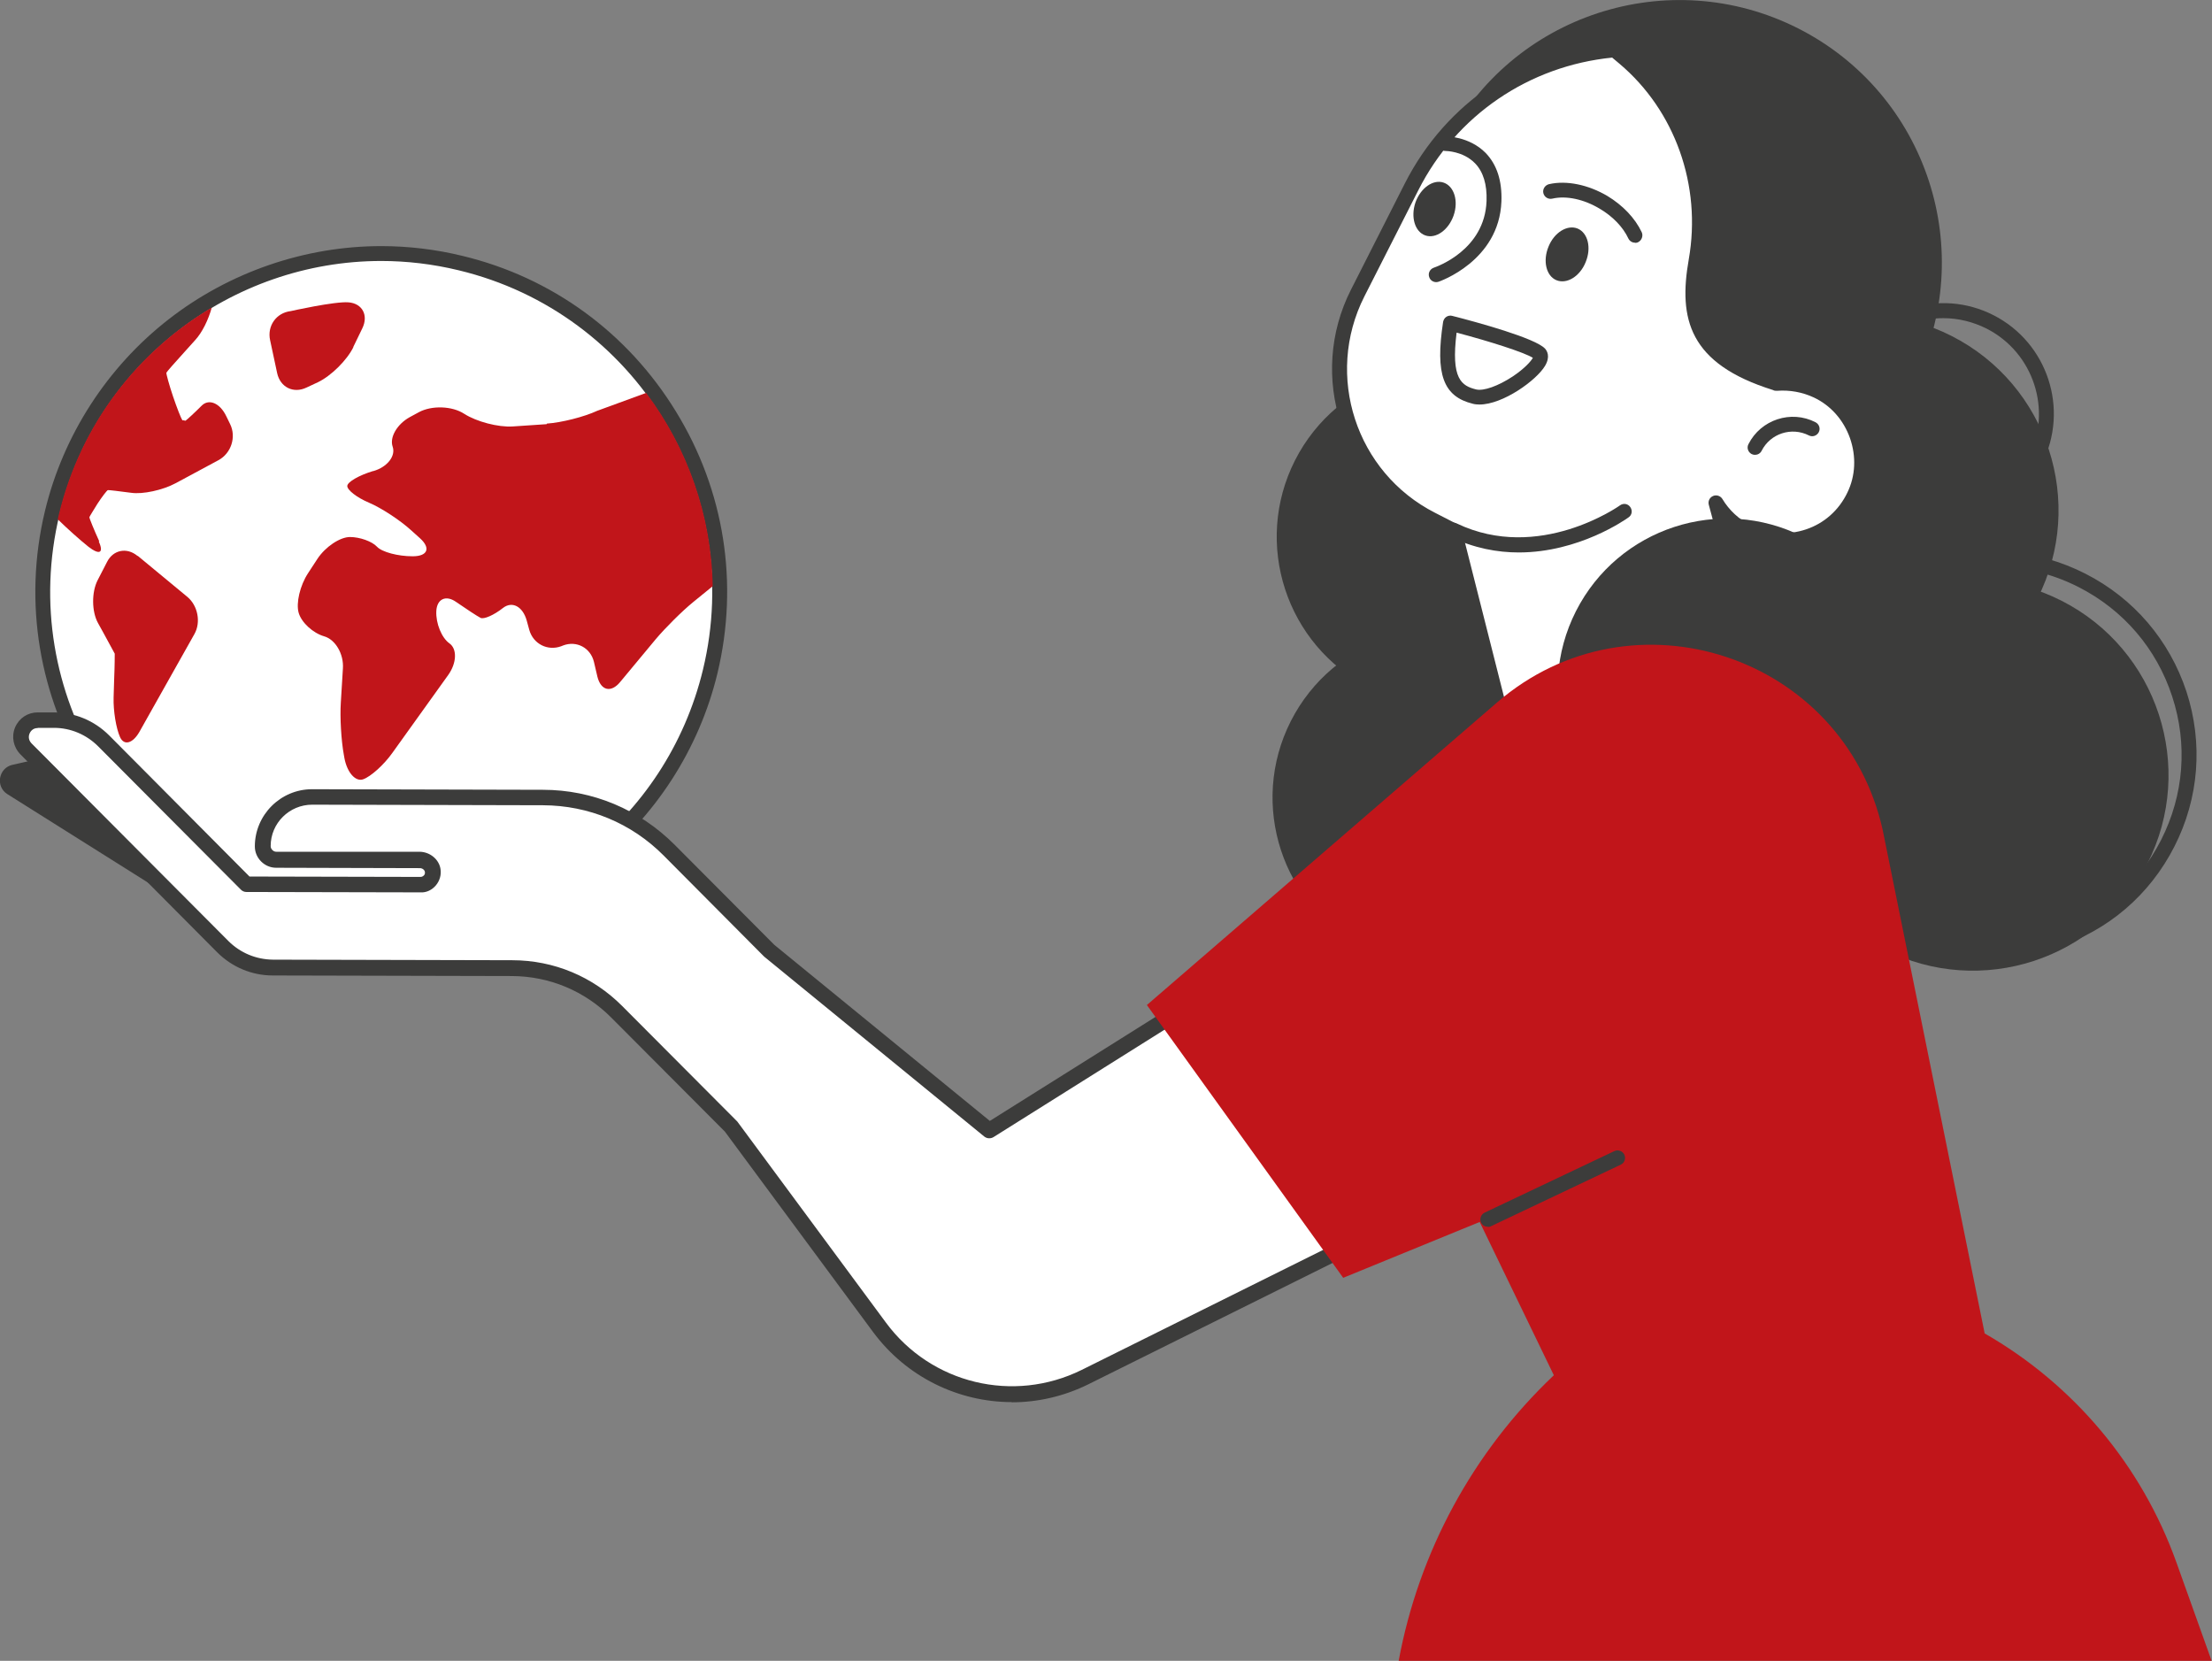 <svg xmlns="http://www.w3.org/2000/svg" xmlns:xlink="http://www.w3.org/1999/xlink" id="Layer_1" viewBox="0 0 116.05 87.12"><rect x="0" y="0" width="116.05" height="87.12" fill="#808080" stroke="none"/><defs><style>.cls-1{fill:#fff;}.cls-2{fill:none;}.cls-3{fill:#3c3c3b;}.cls-4{fill:#c1151a;}.cls-5{clip-path:url(#clippath);}</style><clipPath id="clippath"><rect class="cls-2" x="0" width="116.05" height="87.12"></rect></clipPath></defs><g class="cls-5"><path class="cls-3" d="M.66,40.12l.79-.18c.92-.21,1.89-.04,2.68.46l8.63,5.43,6.87-1.56,5.01,3.15-9.64,2.19c-.92.21-1.9.04-2.7-.46L.39,41.66c-.64-.4-.47-1.37.26-1.54"></path><path class="cls-1" d="M20,48.82c-1.39,0-2.79-.17-4.16-.5C6.32,46.02.45,36.41,2.74,26.9c1.93-8,9.03-13.6,17.26-13.6,1.4,0,2.8.17,4.16.5,4.6,1.11,8.5,3.95,10.98,8,2.48,4.05,3.23,8.82,2.12,13.42-1.93,8-9.03,13.59-17.27,13.59Z"></path><path class="cls-3" d="M20,12.91c-4,0-7.96,1.36-11.14,3.83-3.23,2.51-5.54,6.08-6.5,10.06C.02,36.53,6.02,46.35,15.75,48.7c1.4.34,2.83.51,4.25.51,4,0,7.96-1.36,11.14-3.83,3.23-2.51,5.54-6.08,6.5-10.06,1.13-4.71.37-9.58-2.17-13.72-2.53-4.14-6.51-7.05-11.22-8.18-1.4-.34-2.83-.51-4.25-.51M20,13.69c1.34,0,2.71.16,4.07.49,9.31,2.24,15.06,11.65,12.81,20.95-1.92,7.95-9.05,13.3-16.89,13.3-1.34,0-2.71-.16-4.07-.48C6.62,45.7.87,36.3,3.12,26.99c1.91-7.95,9.05-13.3,16.88-13.3"></path><path class="cls-4" d="M28.68,22.25l-1.78.12c-.76.05-1.9-.25-2.54-.66h0c-.64-.42-1.71-.45-2.38-.09l-.48.26c-.67.37-1.07,1.06-.9,1.55.17.49-.28,1.07-1.01,1.28h-.02c-.73.22-1.34.57-1.35.78-.01.21.5.61,1.14.88s1.63.92,2.19,1.43l.49.44c.56.51.4.93-.36.94h-.04c-.76,0-1.6-.22-1.86-.5-.26-.28-.9-.51-1.42-.51-.52,0-1.29.51-1.71,1.15l-.49.75c-.42.64-.64,1.57-.49,2.08.15.51.75,1.06,1.34,1.23.59.17,1.03.93.98,1.68l-.11,1.8c-.05.76.02,1.99.16,2.74l.03.17c.14.75.58,1.25.98,1.11s1.09-.76,1.53-1.38l2.94-4.1c.44-.62.47-1.36.06-1.65-.41-.29-.72-1.05-.69-1.69.03-.64.5-.86,1.03-.49.54.37,1.11.75,1.29.84.17.09.7-.14,1.18-.52.48-.37,1.03-.08,1.24.65l.14.51c.21.73.96,1.11,1.67.85l.1-.04c.71-.27,1.44.12,1.62.86l.18.77c.18.74.72.87,1.2.28l1.87-2.25c.49-.58,1.37-1.46,1.96-1.94l1.02-.83c-.06-3.71-1.32-7.25-3.49-10.14l-2.57.94c-.69.32-1.88.62-2.64.67"></path><path class="cls-4" d="M5.21,28.4c-.28-.61-.53-1.23-.52-1.27s.21-.36.42-.7c.22-.34.5-.71.55-.72s.6.06,1.22.14c.61.09,1.66-.14,2.33-.5l2.25-1.21c.67-.36.95-1.22.61-1.9l-.2-.41c-.33-.69-.91-.93-1.29-.55-.38.38-.76.73-.85.79l-.09-.02h-.07c-.07-.1-.29-.66-.49-1.25-.2-.59-.37-1.21-.35-1.25.02-.05.46-.55.97-1.11l.54-.6c.37-.4.7-1.08.87-1.71-3.89,2.31-6.88,6.12-8.02,10.85-.02.09-.04.17-.06.26.51.5,1.16,1.08,1.61,1.44.58.45.82.33.54-.28"></path><path class="cls-4" d="M7.21,29.16c-.55-.46-1.27-.32-1.59.31l-.5.97c-.32.63-.31,1.64.02,2.24l.26.47c.33.61.61,1.12.62,1.14,0,.02,0,.64-.03,1.32l-.03.98c-.02.69.13,1.62.34,2.08.21.46.67.33,1.02-.29l2.88-5.12c.35-.62.18-1.49-.37-1.95l-2.6-2.15Z"></path><path class="cls-4" d="M18.53,18.21l.48-.99c.33-.68,0-1.3-.72-1.36-.73-.06-3.04.46-3.04.46-.76.09-1.24.78-1.08,1.52l.37,1.73c.16.74.85,1.09,1.54.76l.6-.28c.69-.33,1.52-1.15,1.86-1.84"></path><path class="cls-1" d="M40.35,49.86l-5.24-5.27c-1.75-1.76-4.13-2.75-6.62-2.76l-12.11-.03c-1.43,0-2.59,1.15-2.6,2.58,0,.39.32.71.71.71l7.54.02c.32,0,.61.22.67.54.06.4-.25.75-.64.75l-9.14-.02-7.48-7.52c-.69-.7-1.63-1.09-2.62-1.09h-.84c-.78,0-1.18.94-.63,1.5l10.33,10.37c.7.7,1.64,1.09,2.63,1.1l12.55.03c2.06,0,4.04.83,5.5,2.29l5.99,6.02,7.8,10.55c2.49,3.37,7.04,4.46,10.79,2.6l18.5-9.19-5.47-15.08-18.06,11.34-11.55-9.44Z"></path><path class="cls-3" d="M1.98,38.19c-.29,0-.4.22-.43.29-.03.07-.1.3.1.51l10.33,10.37c.63.63,1.46.97,2.34.98l12.55.03c2.19,0,4.24.86,5.78,2.41l5.99,6.01.04.04,7.8,10.55c2.37,3.21,6.69,4.25,10.27,2.48l18.17-9.03-5.17-14.25-17.63,11.07c-.15.09-.34.08-.48-.03l-11.55-9.44s-.02-.02-.03-.03l-5.24-5.27c-1.69-1.7-3.93-2.63-6.33-2.64l-12.11-.03h0c-1.2,0-2.18.97-2.18,2.17,0,.08.03.15.09.21.06.06.13.09.21.09h7.54c.53.02.99.4,1.07.9.05.31-.04.62-.24.86-.2.24-.5.39-.8.37l-9.14-.02c-.11,0-.21-.04-.29-.12l-7.49-7.52c-.62-.62-1.45-.97-2.32-.97h-.84s0,0,0,0ZM53.09,73.55c-2.79,0-5.52-1.3-7.28-3.67l-7.78-10.52-5.97-5.99c-1.39-1.39-3.23-2.16-5.2-2.17l-12.55-.03c-1.1,0-2.14-.44-2.92-1.22L1.07,39.57c-.37-.38-.48-.92-.28-1.41.21-.49.66-.79,1.19-.79h.84c1.1,0,2.13.43,2.91,1.21l7.36,7.4,8.97.02c.07,0,.13-.03.18-.08.03-.03.07-.09.05-.19-.02-.1-.13-.19-.26-.19l-7.54-.02c-.3,0-.58-.12-.79-.33-.21-.21-.33-.49-.33-.79,0-1.65,1.35-3,3-3h0l12.11.03c2.61,0,5.06,1.03,6.91,2.88l5.23,5.25,11.31,9.24,17.81-11.18c.1-.07.23-.08.35-.04.12.04.21.13.25.25l5.47,15.08c.07.2-.02.42-.2.51l-18.5,9.19c-1.29.64-2.67.95-4.03.95"></path><path class="cls-3" d="M83.76,32.17c-2.22,4.37-7.56,6.11-11.92,3.9-4.37-2.22-6.11-7.56-3.9-11.92,2.22-4.37,7.56-6.11,11.92-3.9,4.37,2.22,6.11,7.56,3.9,11.92"></path><path class="cls-3" d="M83.54,45.85c-2.22,4.37-7.56,6.11-11.92,3.9-4.37-2.22-6.11-7.56-3.9-11.92,2.22-4.37,7.56-6.11,11.92-3.9,4.37,2.22,6.11,7.56,3.9,11.92"></path><path class="cls-3" d="M106.89,31.41c-2.56,5.05-8.74,7.07-13.79,4.51-5.05-2.56-7.07-8.74-4.51-13.79,2.56-5.05,8.74-7.07,13.79-4.51,5.05,2.56,7.07,8.74,4.51,13.79"></path><path class="cls-3" d="M112.66,45.3c-2.56,5.05-8.74,7.07-13.79,4.51-5.05-2.56-7.07-8.74-4.51-13.79,2.56-5.05,8.74-7.07,13.79-4.51,5.05,2.56,7.07,8.74,4.51,13.79"></path><path class="cls-3" d="M104.59,29.72c-1.03,0-2.07.16-3.08.49-2.5.82-4.54,2.56-5.74,4.92-1.19,2.35-1.4,5.02-.58,7.53.82,2.5,2.56,4.54,4.92,5.74,2.35,1.19,5.02,1.4,7.53.58,2.5-.82,4.54-2.56,5.74-4.92s1.4-5.03.58-7.53c-.82-2.51-2.56-4.54-4.92-5.74-1.4-.71-2.92-1.07-4.46-1.07M104.57,50.24c-1.65,0-3.29-.39-4.81-1.16-2.53-1.29-4.42-3.49-5.3-6.19-.88-2.7-.66-5.59.63-8.13,1.29-2.53,3.48-4.42,6.19-5.3,2.7-.88,5.59-.66,8.12.63,2.54,1.29,4.42,3.49,5.31,6.19.88,2.7.66,5.59-.63,8.12-1.29,2.54-3.48,4.42-6.19,5.3-1.09.36-2.21.53-3.32.53"></path><path class="cls-3" d="M106.78,24.15h0,0ZM101.96,16.69c-.52,0-1.05.08-1.56.25-1.27.42-2.31,1.3-2.91,2.5-.61,1.19-.71,2.55-.3,3.83.42,1.27,1.3,2.31,2.5,2.92,2.47,1.25,5.49.26,6.74-2.2,1.25-2.47.26-5.49-2.2-6.75-.72-.36-1.49-.55-2.27-.55M101.95,27.5c-.88,0-1.77-.2-2.61-.63-1.38-.7-2.4-1.9-2.89-3.37-.48-1.47-.36-3.04.34-4.42.7-1.38,1.9-2.41,3.37-2.89,1.47-.48,3.04-.36,4.42.34,2.85,1.45,3.99,4.94,2.55,7.79-1.02,2.01-3.06,3.17-5.18,3.17"></path><path class="cls-3" d="M100.38,19.99c-3.44,6.78-11.72,9.48-18.5,6.05-6.78-3.44-9.48-11.72-6.04-18.5,3.44-6.78,11.72-9.48,18.5-6.05,6.78,3.44,9.48,11.72,6.05,18.5"></path><path class="cls-1" d="M95.34,20.49c-.69-.33-1.42-.45-2.13-.39h0c-4.19-1.29-4.76-3.35-4.22-6.45.69-3.97-.69-8.02-3.77-10.62l-.5-.42c-4.4.39-8.51,2.95-10.65,7.18l-2.83,5.57c-2.21,4.35-.47,9.66,3.88,11.87l1.19.61,2.95,11.66,1.96,8.94,13.03-6.41-4.23-15.68c.39.64.94,1.18,1.66,1.54,2.06,1.04,4.59.2,5.59-1.9.97-2.03.08-4.55-1.94-5.51"></path><path class="cls-3" d="M84.59,3.02c-4.39.44-8.19,3.03-10.18,6.96l-2.83,5.57c-2.1,4.15-.44,9.24,3.71,11.35l1.19.61c.1.05.17.14.2.25l2.95,11.66,1.86,8.47,12.3-6.05-4.14-15.36c-.05-.19.04-.38.22-.46.18-.08.39-.01.49.15.36.6.88,1.08,1.5,1.39.91.46,1.93.53,2.89.21s1.73-1.01,2.17-1.93c.43-.88.47-1.9.14-2.85-.34-.96-1.01-1.72-1.9-2.14-.6-.28-1.26-.4-1.93-.35-.07,0-.15,0-.21-.04-4.42-1.38-4.97-3.74-4.42-6.86.68-3.87-.72-7.8-3.64-10.26l-.37-.31ZM81.22,48.84c-.06,0-.12-.01-.17-.04-.11-.05-.19-.15-.21-.27l-1.96-8.94-2.91-11.48-1.04-.53c-4.53-2.3-6.35-7.86-4.05-12.39l2.83-5.58c2.14-4.21,6.24-6.98,10.97-7.39.1-.01.21.02.28.09l.5.42c3.13,2.64,4.63,6.85,3.91,10.99-.51,2.94-.04,4.76,3.89,5.99.77-.05,1.54.1,2.24.43,1.07.51,1.89,1.43,2.3,2.59.41,1.15.35,2.38-.17,3.45-.53,1.11-1.46,1.93-2.62,2.32-1.16.39-2.4.31-3.5-.25-.24-.12-.47-.27-.68-.43l3.8,14.12c.05.18-.04.37-.21.45l-13.03,6.41c-.05.03-.11.04-.17.04"></path><path class="cls-3" d="M81.24,12.94c-.31.75-.12,1.54.42,1.76.54.22,1.23-.2,1.53-.95.31-.75.12-1.53-.42-1.76-.54-.22-1.23.2-1.53.95"></path><path class="cls-3" d="M76.42,17.44c-.31,2.45.26,2.8,1.03,2.99.39.09,1.15-.18,1.91-.68.63-.42.97-.81,1.06-.98-.44-.28-2.28-.87-4-1.32M77.62,21.22c-.12,0-.24-.01-.35-.04-1.55-.38-1.98-1.54-1.56-4.29.02-.11.08-.21.17-.27.09-.06.21-.08.31-.05,1.3.33,4.37,1.17,4.87,1.72.1.11.29.41,0,.9-.45.76-2.21,2.03-3.44,2.03"></path><path class="cls-3" d="M85.78,12.73c-.15,0-.28-.08-.35-.22-.28-.6-.82-1.16-1.5-1.56-.83-.5-1.76-.7-2.49-.53-.21.05-.42-.08-.47-.29-.05-.21.09-.42.3-.47.92-.21,2.06.03,3.06.62.81.49,1.45,1.16,1.8,1.9.09.19,0,.43-.18.52-.05.03-.11.04-.17.04"></path><path class="cls-3" d="M74.26,10.62c-.26.77-.03,1.54.52,1.73.55.19,1.21-.28,1.48-1.04.27-.77.03-1.54-.52-1.73-.55-.19-1.21.28-1.48,1.04"></path><path class="cls-3" d="M79.69,28.98c-1.13,0-2.35-.22-3.6-.82-.19-.09-.28-.33-.18-.52.09-.19.33-.28.52-.18,4.31,2.06,8.52-.92,8.56-.95.18-.13.42-.09.54.09.13.18.09.42-.09.54-.14.1-2.59,1.84-5.76,1.84"></path><path class="cls-3" d="M92.08,23.86c-.06,0-.12-.01-.18-.04-.19-.1-.27-.33-.17-.52.65-1.29,2.24-1.81,3.52-1.15.19.1.27.33.17.52-.1.19-.33.27-.52.17-.91-.46-2.02-.1-2.48.81-.07.14-.21.21-.35.21"></path><path class="cls-3" d="M75.35,14.8c-.16,0-.32-.1-.37-.27-.07-.2.04-.42.25-.49.11-.04,2.67-.91,2.76-3.5.03-.86-.17-1.53-.61-1.98-.63-.64-1.53-.64-1.54-.64-.22,0-.39-.17-.4-.38,0-.21.17-.39.39-.39.04,0,1.25,0,2.11.87.59.61.87,1.46.83,2.55-.12,3.13-3.27,4.2-3.3,4.21-.04.01-.08.02-.12.02"></path><path class="cls-3" d="M98.5,40.08c-2.22,4.37-7.56,6.11-11.92,3.9-4.37-2.22-6.11-7.56-3.9-11.92,2.22-4.37,7.56-6.11,11.92-3.9,4.37,2.22,6.11,7.56,3.9,11.92"></path><path class="cls-4" d="M104.12,69.93l-5.35-26.41c-2.06-9.15-13.13-12.8-20.23-6.67l-18.37,15.87,10.3,14.31,7.16-2.93,3.89,8.04-.03.03c-4.21,4-7.05,9.23-8.11,14.95h42.65l-1.85-5.17c-1.82-5.08-5.39-9.33-10.07-12.01"></path><path class="cls-3" d="M78.05,64.35c-.15,0-.28-.08-.35-.22-.09-.19,0-.43.19-.52l6.81-3.23c.19-.09.43,0,.52.19.09.19.01.43-.18.52l-6.81,3.23c-.05.03-.11.04-.17.04"></path></g></svg>